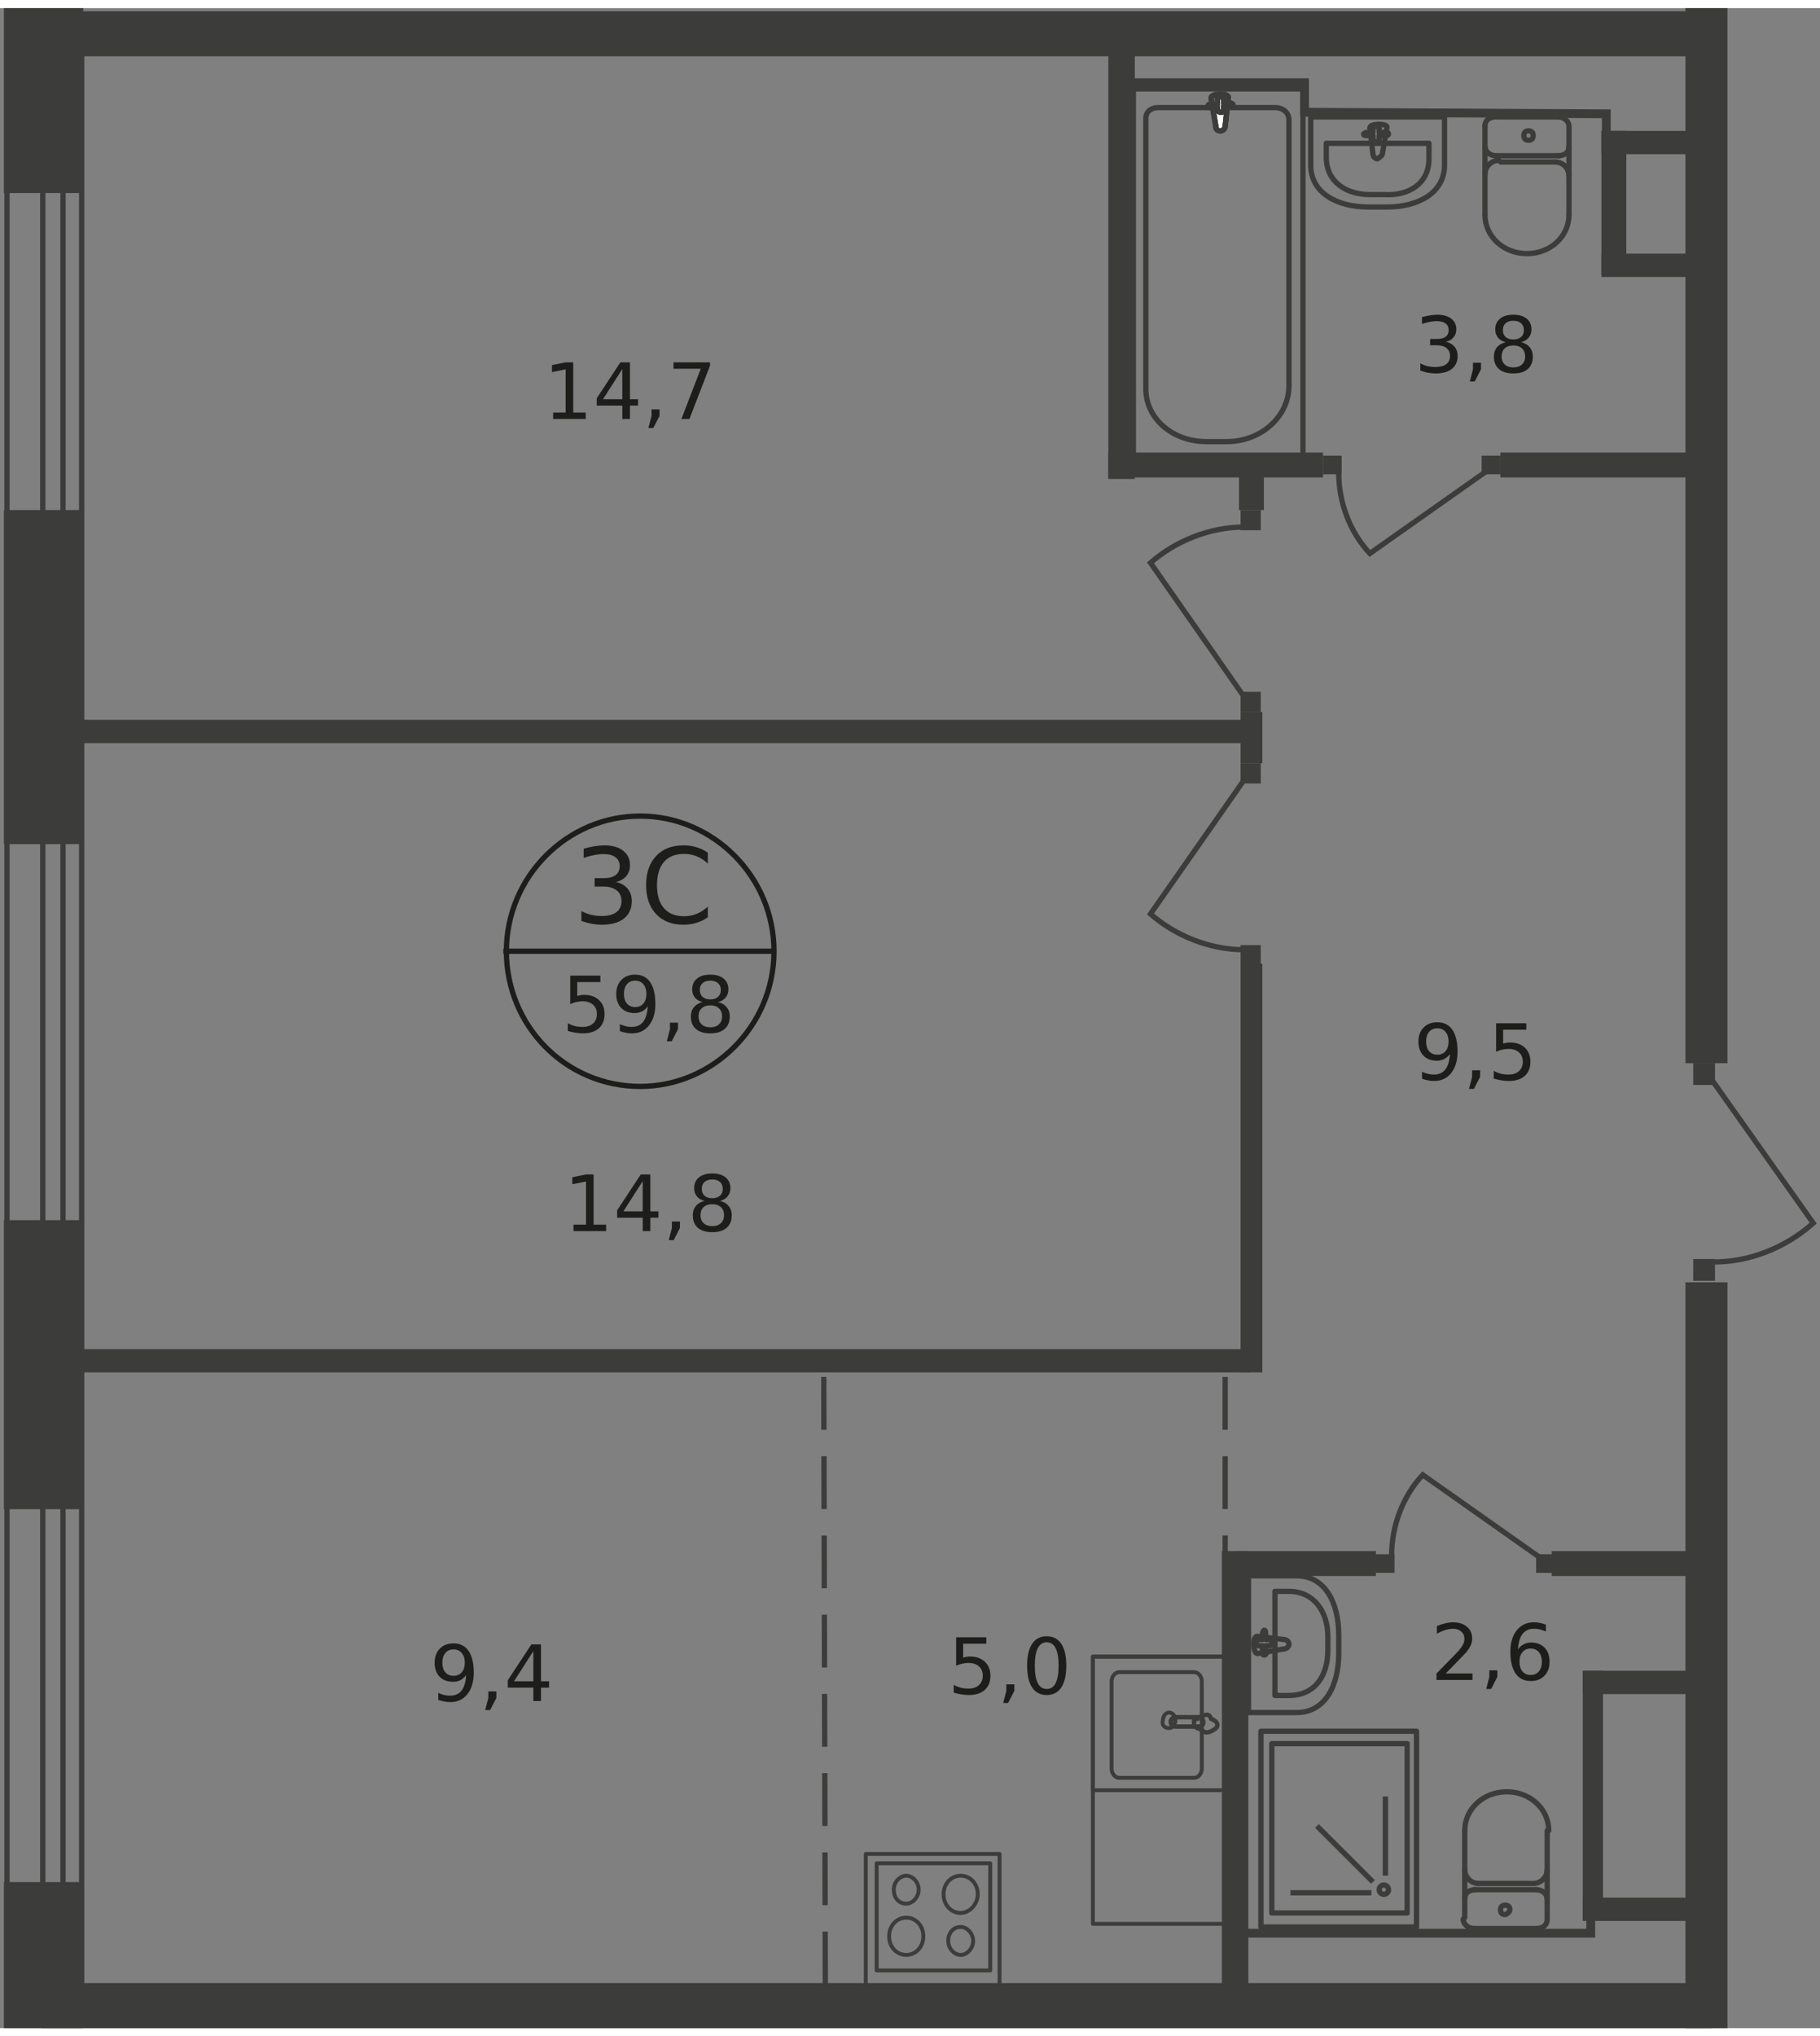 <?xml version="1.0" encoding="UTF-8"?>
<svg xmlns="http://www.w3.org/2000/svg" xmlns:xlink="http://www.w3.org/1999/xlink" width="447px" height="500px" viewBox="0 0 447 496" version="1.1">
<rect x="0" y="0" width="447" height="496" fill="#808080" stroke="none"/>
<defs>
<g>
<symbol overflow="visible" id="glyph0-0">
<path style="stroke:none;" d="M 1.281 4.547 L 1.281 -18.172 L 14.188 -18.172 L 14.188 4.547 Z M 2.734 3.125 L 12.75 3.125 L 12.75 -16.719 L 2.734 -16.719 Z M 2.734 3.125 "/>
</symbol>
<symbol overflow="visible" id="glyph0-1">
<path style="stroke:none;" d="M 10.469 -10.125 C 11.688 -9.863 12.633 -9.32 13.312 -8.5 C 14 -7.676 14.344 -6.66 14.344 -5.453 C 14.344 -3.609 13.703 -2.176 12.422 -1.156 C 11.148 -0.145 9.336 0.359 6.984 0.359 C 6.203 0.359 5.391 0.281 4.547 0.125 C 3.711 -0.02 2.852 -0.25 1.969 -0.562 L 1.969 -3.016 C 2.664 -2.609 3.438 -2.301 4.281 -2.094 C 5.125 -1.883 6.004 -1.781 6.922 -1.781 C 8.516 -1.781 9.727 -2.094 10.562 -2.719 C 11.395 -3.344 11.812 -4.254 11.812 -5.453 C 11.812 -6.566 11.422 -7.438 10.641 -8.062 C 9.867 -8.688 8.789 -9 7.406 -9 L 5.219 -9 L 5.219 -11.078 L 7.5 -11.078 C 8.758 -11.078 9.719 -11.328 10.375 -11.828 C 11.039 -12.328 11.375 -13.047 11.375 -13.984 C 11.375 -14.953 11.031 -15.691 10.344 -16.203 C 9.664 -16.723 8.688 -16.984 7.406 -16.984 C 6.707 -16.984 5.957 -16.906 5.156 -16.75 C 4.363 -16.602 3.488 -16.367 2.531 -16.047 L 2.531 -18.312 C 3.5 -18.582 4.406 -18.785 5.25 -18.922 C 6.094 -19.055 6.891 -19.125 7.641 -19.125 C 9.566 -19.125 11.094 -18.688 12.219 -17.812 C 13.344 -16.938 13.906 -15.75 13.906 -14.25 C 13.906 -13.207 13.609 -12.328 13.016 -11.609 C 12.422 -10.898 11.57 -10.406 10.469 -10.125 Z M 10.469 -10.125 "/>
</symbol>
<symbol overflow="visible" id="glyph0-2">
<path style="stroke:none;" d="M 16.609 -17.344 L 16.609 -14.656 C 15.754 -15.457 14.844 -16.051 13.875 -16.438 C 12.906 -16.832 11.875 -17.031 10.781 -17.031 C 8.633 -17.031 6.988 -16.375 5.844 -15.062 C 4.695 -13.75 4.125 -11.852 4.125 -9.375 C 4.125 -6.895 4.695 -5 5.844 -3.688 C 6.988 -2.375 8.633 -1.719 10.781 -1.719 C 11.875 -1.719 12.906 -1.914 13.875 -2.312 C 14.844 -2.707 15.754 -3.301 16.609 -4.094 L 16.609 -1.453 C 15.723 -0.848 14.781 -0.395 13.781 -0.094 C 12.789 0.207 11.738 0.359 10.625 0.359 C 7.781 0.359 5.539 -0.508 3.906 -2.25 C 2.27 -3.988 1.453 -6.363 1.453 -9.375 C 1.453 -12.395 2.27 -14.773 3.906 -16.516 C 5.539 -18.254 7.781 -19.125 10.625 -19.125 C 11.75 -19.125 12.805 -18.973 13.797 -18.672 C 14.797 -18.379 15.734 -17.938 16.609 -17.344 Z M 16.609 -17.344 "/>
</symbol>
<symbol overflow="visible" id="glyph1-0">
<path style="stroke:none;" d="M 0.953 3.375 L 0.953 -13.453 L 10.5 -13.453 L 10.5 3.375 Z M 2.031 2.312 L 9.438 2.312 L 9.438 -12.375 L 2.031 -12.375 Z M 2.031 2.312 "/>
</symbol>
<symbol overflow="visible" id="glyph1-1">
<path style="stroke:none;" d="M 2.062 -13.906 L 9.469 -13.906 L 9.469 -12.328 L 3.781 -12.328 L 3.781 -8.922 C 4.062 -9.004 4.336 -9.066 4.609 -9.109 C 4.879 -9.16 5.156 -9.188 5.438 -9.188 C 6.988 -9.188 8.219 -8.758 9.125 -7.906 C 10.031 -7.062 10.484 -5.914 10.484 -4.469 C 10.484 -2.969 10.016 -1.801 9.078 -0.969 C 8.148 -0.145 6.836 0.266 5.141 0.266 C 4.555 0.266 3.957 0.211 3.344 0.109 C 2.738 0.016 2.113 -0.129 1.469 -0.328 L 1.469 -2.219 C 2.031 -1.914 2.609 -1.688 3.203 -1.531 C 3.805 -1.383 4.441 -1.312 5.109 -1.312 C 6.18 -1.312 7.031 -1.594 7.656 -2.156 C 8.289 -2.727 8.609 -3.5 8.609 -4.469 C 8.609 -5.438 8.289 -6.203 7.656 -6.766 C 7.031 -7.328 6.18 -7.609 5.109 -7.609 C 4.598 -7.609 4.094 -7.551 3.594 -7.438 C 3.094 -7.332 2.582 -7.16 2.062 -6.922 Z M 2.062 -13.906 "/>
</symbol>
<symbol overflow="visible" id="glyph1-2">
<path style="stroke:none;" d="M 2.094 -0.281 L 2.094 -2 C 2.57 -1.781 3.051 -1.609 3.531 -1.484 C 4.02 -1.367 4.5 -1.312 4.969 -1.312 C 6.207 -1.312 7.156 -1.727 7.812 -2.562 C 8.469 -3.395 8.844 -4.664 8.938 -6.375 C 8.57 -5.844 8.113 -5.43 7.562 -5.141 C 7.008 -4.859 6.398 -4.719 5.734 -4.719 C 4.336 -4.719 3.234 -5.133 2.422 -5.969 C 1.609 -6.812 1.203 -7.961 1.203 -9.422 C 1.203 -10.848 1.625 -11.992 2.469 -12.859 C 3.312 -13.723 4.438 -14.156 5.844 -14.156 C 7.457 -14.156 8.688 -13.539 9.531 -12.312 C 10.383 -11.082 10.812 -9.289 10.812 -6.938 C 10.812 -4.75 10.289 -3 9.25 -1.688 C 8.207 -0.383 6.805 0.266 5.047 0.266 C 4.578 0.266 4.098 0.219 3.609 0.125 C 3.129 0.031 2.625 -0.102 2.094 -0.281 Z M 5.844 -6.188 C 6.695 -6.188 7.367 -6.473 7.859 -7.047 C 8.359 -7.629 8.609 -8.422 8.609 -9.422 C 8.609 -10.422 8.359 -11.211 7.859 -11.797 C 7.367 -12.379 6.695 -12.672 5.844 -12.672 C 5 -12.672 4.328 -12.379 3.828 -11.797 C 3.336 -11.211 3.094 -10.422 3.094 -9.422 C 3.094 -8.422 3.336 -7.629 3.828 -7.047 C 4.328 -6.473 5 -6.188 5.844 -6.188 Z M 5.844 -6.188 "/>
</symbol>
<symbol overflow="visible" id="glyph1-3">
<path style="stroke:none;" d="M 2.234 -2.359 L 4.203 -2.359 L 4.203 -0.766 L 2.672 2.219 L 1.469 2.219 L 2.234 -0.766 Z M 2.234 -2.359 "/>
</symbol>
<symbol overflow="visible" id="glyph1-4">
<path style="stroke:none;" d="M 6.078 -6.609 C 5.18 -6.609 4.473 -6.367 3.953 -5.891 C 3.441 -5.41 3.188 -4.75 3.188 -3.906 C 3.188 -3.07 3.441 -2.414 3.953 -1.938 C 4.473 -1.457 5.18 -1.219 6.078 -1.219 C 6.973 -1.219 7.676 -1.457 8.188 -1.938 C 8.707 -2.426 8.969 -3.082 8.969 -3.906 C 8.969 -4.75 8.707 -5.41 8.188 -5.891 C 7.676 -6.367 6.973 -6.609 6.078 -6.609 Z M 4.188 -7.406 C 3.375 -7.602 2.742 -7.977 2.297 -8.531 C 1.848 -9.082 1.625 -9.754 1.625 -10.547 C 1.625 -11.66 2.02 -12.539 2.812 -13.188 C 3.602 -13.832 4.691 -14.156 6.078 -14.156 C 7.461 -14.156 8.551 -13.832 9.344 -13.188 C 10.133 -12.539 10.531 -11.66 10.531 -10.547 C 10.531 -9.754 10.301 -9.082 9.844 -8.531 C 9.395 -7.977 8.77 -7.602 7.969 -7.406 C 8.875 -7.195 9.582 -6.785 10.094 -6.172 C 10.602 -5.555 10.859 -4.801 10.859 -3.906 C 10.859 -2.562 10.441 -1.531 9.609 -0.812 C 8.785 -0.094 7.609 0.266 6.078 0.266 C 4.535 0.266 3.352 -0.094 2.531 -0.812 C 1.707 -1.531 1.297 -2.562 1.297 -3.906 C 1.297 -4.801 1.551 -5.555 2.062 -6.172 C 2.57 -6.785 3.281 -7.195 4.188 -7.406 Z M 3.5 -10.375 C 3.5 -9.656 3.723 -9.094 4.172 -8.688 C 4.629 -8.281 5.266 -8.078 6.078 -8.078 C 6.879 -8.078 7.508 -8.281 7.969 -8.688 C 8.426 -9.094 8.656 -9.656 8.656 -10.375 C 8.656 -11.094 8.426 -11.656 7.969 -12.062 C 7.508 -12.469 6.879 -12.672 6.078 -12.672 C 5.266 -12.672 4.629 -12.469 4.172 -12.062 C 3.723 -11.656 3.5 -11.094 3.5 -10.375 Z M 3.5 -10.375 "/>
</symbol>
<symbol overflow="visible" id="glyph1-5">
<path style="stroke:none;" d="M 3.672 -1.578 L 10.25 -1.578 L 10.25 0 L 1.406 0 L 1.406 -1.578 C 2.113 -2.316 3.082 -3.305 4.312 -4.547 C 5.551 -5.797 6.332 -6.602 6.656 -6.969 C 7.258 -7.645 7.68 -8.219 7.922 -8.688 C 8.16 -9.156 8.281 -9.613 8.281 -10.062 C 8.281 -10.801 8.02 -11.406 7.5 -11.875 C 6.977 -12.344 6.301 -12.578 5.469 -12.578 C 4.875 -12.578 4.25 -12.473 3.594 -12.266 C 2.938 -12.066 2.238 -11.758 1.5 -11.344 L 1.5 -13.234 C 2.25 -13.535 2.953 -13.766 3.609 -13.922 C 4.273 -14.078 4.883 -14.156 5.438 -14.156 C 6.875 -14.156 8.02 -13.797 8.875 -13.078 C 9.738 -12.359 10.172 -11.395 10.172 -10.188 C 10.172 -9.613 10.062 -9.07 9.844 -8.562 C 9.633 -8.051 9.242 -7.445 8.672 -6.75 C 8.516 -6.57 8.02 -6.051 7.188 -5.188 C 6.352 -4.332 5.18 -3.129 3.672 -1.578 Z M 3.672 -1.578 "/>
</symbol>
<symbol overflow="visible" id="glyph1-6">
<path style="stroke:none;" d="M 6.312 -7.703 C 5.457 -7.703 4.785 -7.41 4.297 -6.828 C 3.805 -6.254 3.562 -5.469 3.562 -4.469 C 3.562 -3.469 3.805 -2.676 4.297 -2.094 C 4.785 -1.508 5.457 -1.219 6.312 -1.219 C 7.156 -1.219 7.82 -1.508 8.312 -2.094 C 8.812 -2.676 9.062 -3.469 9.062 -4.469 C 9.062 -5.469 8.812 -6.254 8.312 -6.828 C 7.82 -7.41 7.156 -7.703 6.312 -7.703 Z M 10.047 -13.594 L 10.047 -11.891 C 9.578 -12.109 9.098 -12.273 8.609 -12.391 C 8.129 -12.516 7.656 -12.578 7.188 -12.578 C 5.938 -12.578 4.984 -12.156 4.328 -11.312 C 3.672 -10.477 3.297 -9.211 3.203 -7.516 C 3.578 -8.055 4.039 -8.469 4.594 -8.75 C 5.145 -9.039 5.754 -9.188 6.422 -9.188 C 7.816 -9.188 8.922 -8.766 9.734 -7.922 C 10.547 -7.078 10.953 -5.926 10.953 -4.469 C 10.953 -3.031 10.531 -1.879 9.688 -1.016 C 8.844 -0.16 7.719 0.266 6.312 0.266 C 4.695 0.266 3.461 -0.348 2.609 -1.578 C 1.754 -2.805 1.328 -4.594 1.328 -6.938 C 1.328 -9.133 1.848 -10.883 2.891 -12.188 C 3.941 -13.5 5.348 -14.156 7.109 -14.156 C 7.578 -14.156 8.051 -14.109 8.531 -14.016 C 9.02 -13.922 9.523 -13.781 10.047 -13.594 Z M 10.047 -13.594 "/>
</symbol>
<symbol overflow="visible" id="glyph1-7">
<path style="stroke:none;" d="M 6.078 -12.672 C 5.109 -12.672 4.379 -12.191 3.891 -11.234 C 3.398 -10.285 3.156 -8.852 3.156 -6.938 C 3.156 -5.031 3.398 -3.598 3.891 -2.641 C 4.379 -1.691 5.109 -1.219 6.078 -1.219 C 7.055 -1.219 7.785 -1.691 8.266 -2.641 C 8.754 -3.598 9 -5.031 9 -6.938 C 9 -8.852 8.754 -10.285 8.266 -11.234 C 7.785 -12.191 7.055 -12.672 6.078 -12.672 Z M 6.078 -14.156 C 7.641 -14.156 8.832 -13.539 9.656 -12.312 C 10.477 -11.082 10.891 -9.289 10.891 -6.938 C 10.891 -4.594 10.477 -2.805 9.656 -1.578 C 8.832 -0.348 7.641 0.266 6.078 0.266 C 4.516 0.266 3.32 -0.348 2.5 -1.578 C 1.676 -2.805 1.266 -4.594 1.266 -6.938 C 1.266 -9.289 1.676 -11.082 2.5 -12.312 C 3.32 -13.539 4.516 -14.156 6.078 -14.156 Z M 6.078 -14.156 "/>
</symbol>
<symbol overflow="visible" id="glyph1-8">
<path style="stroke:none;" d="M 7.219 -12.266 L 2.469 -4.844 L 7.219 -4.844 Z M 6.734 -13.906 L 9.094 -13.906 L 9.094 -4.844 L 11.078 -4.844 L 11.078 -3.281 L 9.094 -3.281 L 9.094 0 L 7.219 0 L 7.219 -3.281 L 0.938 -3.281 L 0.938 -5.094 Z M 6.734 -13.906 "/>
</symbol>
<symbol overflow="visible" id="glyph1-9">
<path style="stroke:none;" d="M 2.375 -1.578 L 5.453 -1.578 L 5.453 -12.188 L 2.094 -11.516 L 2.094 -13.234 L 5.438 -13.906 L 7.312 -13.906 L 7.312 -1.578 L 10.391 -1.578 L 10.391 0 L 2.375 0 Z M 2.375 -1.578 "/>
</symbol>
<symbol overflow="visible" id="glyph1-10">
<path style="stroke:none;" d="M 1.562 -13.906 L 10.531 -13.906 L 10.531 -13.109 L 5.469 0 L 3.5 0 L 8.25 -12.328 L 1.562 -12.328 Z M 1.562 -13.906 "/>
</symbol>
<symbol overflow="visible" id="glyph1-11">
<path style="stroke:none;" d="M 7.75 -7.5 C 8.656 -7.301 9.359 -6.898 9.859 -6.297 C 10.367 -5.691 10.625 -4.941 10.625 -4.047 C 10.625 -2.672 10.148 -1.609 9.203 -0.859 C 8.266 -0.109 6.922 0.266 5.172 0.266 C 4.586 0.266 3.984 0.207 3.359 0.094 C 2.742 -0.02 2.109 -0.191 1.453 -0.422 L 1.453 -2.234 C 1.973 -1.93 2.547 -1.703 3.172 -1.547 C 3.797 -1.391 4.445 -1.312 5.125 -1.312 C 6.301 -1.312 7.195 -1.539 7.812 -2 C 8.438 -2.469 8.75 -3.148 8.75 -4.047 C 8.75 -4.859 8.461 -5.492 7.891 -5.953 C 7.316 -6.422 6.516 -6.656 5.484 -6.656 L 3.859 -6.656 L 3.859 -8.203 L 5.562 -8.203 C 6.488 -8.203 7.195 -8.383 7.688 -8.75 C 8.176 -9.125 8.422 -9.66 8.422 -10.359 C 8.422 -11.078 8.164 -11.625 7.656 -12 C 7.156 -12.383 6.43 -12.578 5.484 -12.578 C 4.973 -12.578 4.422 -12.52 3.828 -12.406 C 3.234 -12.289 2.582 -12.117 1.875 -11.891 L 1.875 -13.562 C 2.594 -13.758 3.266 -13.906 3.891 -14 C 4.516 -14.102 5.102 -14.156 5.656 -14.156 C 7.082 -14.156 8.211 -13.832 9.047 -13.188 C 9.879 -12.539 10.297 -11.66 10.297 -10.547 C 10.297 -9.785 10.07 -9.141 9.625 -8.609 C 9.188 -8.078 8.562 -7.707 7.75 -7.5 Z M 7.75 -7.5 "/>
</symbol>
</g>
</defs>
<g id="surface1">
<path style=" stroke:none;fill-rule:evenodd;fill:rgb(23.529%,23.529%,23.137%);fill-opacity:1;" d="M 20.441 496 L 20.441 460.137 L 0.957 460.137 L 0.957 496 "/>
<path style=" stroke:none;fill-rule:evenodd;fill:rgb(23.529%,23.529%,23.137%);fill-opacity:1;" d="M 0.957 297.602 L 20.441 297.602 L 20.441 368.566 L 0.957 368.566 Z M 0.957 297.602 "/>
<path style=" stroke:none;fill-rule:evenodd;fill:rgb(23.529%,23.529%,23.137%);fill-opacity:1;" d="M 0.957 123.238 L 20.441 123.238 L 20.441 205.27 L 0.957 205.27 Z M 0.957 123.238 "/>
<path style=" stroke:none;fill-rule:evenodd;fill:rgb(23.529%,23.529%,23.137%);fill-opacity:1;" d="M 0.957 0 L 0.957 45.402 L 20.441 45.402 L 20.441 0 "/>
<path style=" stroke:none;fill-rule:evenodd;fill:rgb(23.529%,23.529%,23.137%);fill-opacity:1;" d="M 10.125 0.762 L 420.449 0.762 L 420.449 11.828 L 10.125 11.828 Z M 10.125 0.762 "/>
<path style=" stroke:none;fill-rule:evenodd;fill:rgb(23.529%,23.529%,23.137%);fill-opacity:1;" d="M 10.125 484.934 L 420.449 484.934 L 420.449 496 L 10.125 496 Z M 10.125 484.934 "/>
<path style=" stroke:none;fill-rule:evenodd;fill:rgb(23.529%,23.529%,23.137%);fill-opacity:1;" d="M 413.953 496 L 413.953 312.863 L 424.27 312.863 L 424.27 496 "/>
<path style=" stroke:none;fill-rule:evenodd;fill:rgb(23.529%,23.529%,23.137%);fill-opacity:1;" d="M 424.27 0 L 424.27 259.066 L 413.953 259.066 L 413.953 0 "/>
<path style=" stroke:none;fill-rule:evenodd;fill:rgb(23.529%,23.529%,23.137%);fill-opacity:1;" d="M 12.797 174.746 L 306.977 174.746 L 306.977 180.469 L 12.797 180.469 Z M 12.797 174.746 "/>
<path style=" stroke:none;fill-rule:evenodd;fill:rgb(23.529%,23.529%,23.137%);fill-opacity:1;" d="M 393.32 30.141 L 399.434 30.141 L 399.434 65.625 L 393.32 65.625 Z M 393.32 30.141 "/>
<path style=" stroke:none;fill-rule:evenodd;fill:rgb(23.529%,23.529%,23.137%);fill-opacity:1;" d="M 393.32 30.141 L 417.008 30.141 L 417.008 35.863 L 393.32 35.863 Z M 393.32 30.141 "/>
<path style=" stroke:none;fill-rule:evenodd;fill:rgb(23.529%,23.529%,23.137%);fill-opacity:1;" d="M 393.32 60.281 L 417.008 60.281 L 417.008 66.008 L 393.32 66.008 Z M 393.32 60.281 "/>
<path style=" stroke:none;fill-rule:evenodd;fill:rgb(23.529%,23.529%,23.137%);fill-opacity:1;" d="M 368.488 109.121 L 417.773 109.121 L 417.773 115.227 L 368.488 115.227 Z M 368.488 109.121 "/>
<path style=" stroke:none;fill-rule:evenodd;fill:rgb(23.529%,23.529%,23.137%);fill-opacity:1;" d="M 272.211 109.121 L 324.934 109.121 L 324.934 115.227 L 272.211 115.227 Z M 272.211 109.121 "/>
<path style=" stroke:none;fill-rule:evenodd;fill:rgb(23.529%,23.529%,23.137%);fill-opacity:1;" d="M 272.211 6.867 L 278.707 6.867 L 278.707 115.605 L 272.211 115.605 Z M 272.211 6.867 "/>
<path style="fill:none;stroke-width:0.567;stroke-linecap:butt;stroke-linejoin:miter;stroke:rgb(23.529%,23.529%,23.137%);stroke-opacity:1;stroke-miterlimit:22.926;" d="M 71.9 4.8 L 83.6 4.8 L 83.6 6.7 L 103 6.8 L 103 8.7 " transform="matrix(3.821,0,0,3.815,0.955,0)"/>
<path style=" stroke:none;fill-rule:nonzero;fill:rgb(23.529%,23.529%,23.137%);fill-opacity:1;" d="M 363.902 109.883 L 368.488 109.883 L 368.488 114.461 L 363.902 114.461 Z M 363.902 109.883 "/>
<path style=" stroke:none;fill-rule:nonzero;fill:rgb(23.529%,23.529%,23.137%);fill-opacity:1;" d="M 324.934 109.883 L 329.52 109.883 L 329.52 114.461 L 324.934 114.461 Z M 324.934 109.883 "/>
<path style="fill:none;stroke-width:0.34;stroke-linecap:butt;stroke-linejoin:miter;stroke:rgb(23.529%,23.529%,23.137%);stroke-opacity:1;stroke-miterlimit:22.926;" d="M 95.3 29.8 L 87.8 35.1 C 86.5 33.7 85.8 31.8 85.8 29.9 " transform="matrix(3.821,0,0,3.815,0.955,0)"/>
<path style=" stroke:none;fill-rule:evenodd;fill:rgb(23.529%,23.529%,23.137%);fill-opacity:1;" d="M 304.305 111.027 L 310.418 111.027 L 310.418 123.238 L 304.305 123.238 Z M 304.305 111.027 "/>
<path style=" stroke:none;fill-rule:evenodd;fill:rgb(23.529%,23.529%,23.137%);fill-opacity:1;" d="M 304.688 172.836 L 310.035 172.836 L 310.035 185.426 L 304.688 185.426 Z M 304.688 172.836 "/>
<path style="fill:none;stroke-width:0.34;stroke-linecap:butt;stroke-linejoin:miter;stroke:rgb(23.529%,23.529%,23.137%);stroke-opacity:1;stroke-miterlimit:22.926;" d="M 72.6 5.2 L 83.5 5.2 L 83.5 29 L 72.6 29 Z M 72.6 5.2 " transform="matrix(3.821,0,0,3.815,0.955,0)"/>
<path style="fill:none;stroke-width:0.34;stroke-linecap:butt;stroke-linejoin:miter;stroke:rgb(23.529%,23.529%,23.137%);stroke-opacity:1;stroke-miterlimit:22.926;" d="M 82.6 24.3 L 82.6 7.2 C 82.6 6.7 82.2 6.4 81.7 6.4 L 74.2 6.4 C 73.7 6.4 73.4 6.7 73.4 7.1 L 73.4 24.5 C 73.4 26.4 75.1 27.9 77.3 27.9 L 78.6 27.9 C 80.8 27.9 82.6 26.3 82.6 24.3 Z M 82.6 24.3 " transform="matrix(3.821,0,0,3.815,0.955,0)"/>
<path style="fill-rule:nonzero;fill:rgb(100%,100%,100%);fill-opacity:1;stroke-width:0.34;stroke-linecap:butt;stroke-linejoin:miter;stroke:rgb(23.529%,23.529%,23.137%);stroke-opacity:1;stroke-miterlimit:22.926;" d="M 77.9 7.6 L 77.6 5.8 C 77.5 5.5 78.8 5.4 78.7 5.8 L 78.5 7.6 C 78.5 7.7 78.4 7.9 78.2 7.9 C 78 7.9 77.9 7.8 77.9 7.6 Z M 77.9 7.6 " transform="matrix(3.821,0,0,3.815,0.955,0)"/>
<path style="fill:none;stroke-width:0.34;stroke-linecap:butt;stroke-linejoin:miter;stroke:rgb(23.529%,23.529%,23.137%);stroke-opacity:1;stroke-miterlimit:22.926;" d="M 77.9 7.6 L 77.6 5.8 C 77.5 5.5 78.8 5.4 78.7 5.8 L 78.5 7.6 C 78.5 7.7 78.4 7.9 78.2 7.9 C 78 7.9 77.9 7.8 77.9 7.6 Z M 77.9 7.6 " transform="matrix(3.821,0,0,3.815,0.955,0)"/>
<path style="fill:none;stroke-width:0.34;stroke-linecap:round;stroke-linejoin:round;stroke:rgb(23.529%,23.529%,23.137%);stroke-opacity:1;stroke-miterlimit:10;" d="M 77.9 7.6 L 77.6 5.8 C 77.5 5.5 78.8 5.4 78.7 5.8 L 78.5 7.6 C 78.5 7.7 78.4 7.9 78.2 7.9 C 78 7.9 77.9 7.8 77.9 7.6 Z M 77.9 7.6 " transform="matrix(3.821,0,0,3.815,0.955,0)"/>
<path style="fill-rule:nonzero;fill:rgb(100%,100%,100%);fill-opacity:1;stroke-width:0.34;stroke-linecap:round;stroke-linejoin:round;stroke:rgb(23.529%,23.529%,23.137%);stroke-opacity:1;stroke-miterlimit:10;" d="M 77.4 6.3 C 77.4 6.2 77.5 6.2 77.6 6.2 L 78 6.2 L 78 5.8 C 78 5.7 78.1 5.7 78.2 5.7 C 78.3 5.7 78.4 5.8 78.4 5.8 L 78.4 6.1 L 78.8 6.1 C 78.9 6.1 79 6.2 79 6.2 C 79 6.3 78.9 6.3 78.8 6.3 L 78.4 6.3 L 78.4 6.6 C 78.4 6.7 78.3 6.7 78.2 6.7 C 78.1 6.7 78 6.6 78 6.6 L 78 6.4 L 77.6 6.4 C 77.5 6.4 77.4 6.4 77.4 6.3 Z M 77.4 6.3 " transform="matrix(3.821,0,0,3.815,0.955,0)"/>
<path style="fill:none;stroke-width:0.34;stroke-linecap:round;stroke-linejoin:round;stroke:rgb(23.529%,23.529%,23.137%);stroke-opacity:1;stroke-miterlimit:10;" d="M 77.4 6.3 C 77.4 6.2 77.5 6.2 77.6 6.2 L 78 6.2 L 78 5.8 C 78 5.7 78.1 5.7 78.2 5.7 C 78.3 5.7 78.4 5.8 78.4 5.8 L 78.4 6.1 L 78.8 6.1 C 78.9 6.1 79 6.2 79 6.2 C 79 6.3 78.9 6.3 78.8 6.3 L 78.4 6.3 L 78.4 6.6 C 78.4 6.7 78.3 6.7 78.2 6.7 C 78.1 6.7 78 6.6 78 6.6 L 78 6.4 L 77.6 6.4 C 77.5 6.4 77.4 6.4 77.4 6.3 Z M 77.4 6.3 " transform="matrix(3.821,0,0,3.815,0.955,0)"/>
<path style="fill:none;stroke-width:0.34;stroke-linecap:round;stroke-linejoin:round;stroke:rgb(23.529%,23.529%,23.137%);stroke-opacity:1;stroke-miterlimit:10;" d="M 77.4 6.3 C 77.4 6.2 77.5 6.2 77.6 6.2 L 78 6.2 L 78 5.8 C 78 5.7 78.1 5.7 78.2 5.7 C 78.3 5.7 78.4 5.8 78.4 5.8 L 78.4 6.1 L 78.8 6.1 C 78.9 6.1 79 6.2 79 6.2 C 79 6.3 78.9 6.3 78.8 6.3 L 78.4 6.3 L 78.4 6.6 C 78.4 6.7 78.3 6.7 78.2 6.7 C 78.1 6.7 78 6.6 78 6.6 L 78 6.4 L 77.6 6.4 C 77.5 6.4 77.4 6.4 77.4 6.3 Z M 77.4 6.3 " transform="matrix(3.821,0,0,3.815,0.955,0)"/>
<path style="fill:none;stroke-width:0.34;stroke-linecap:round;stroke-linejoin:round;stroke:rgb(23.529%,23.529%,23.137%);stroke-opacity:1;stroke-miterlimit:10;" d="M 95.2 7.6 C 95.2 7.2 95.5 7 95.9 7 " transform="matrix(3.821,0,0,3.815,0.955,0)"/>
<path style="fill:none;stroke-width:0.34;stroke-linecap:round;stroke-linejoin:round;stroke:rgb(23.529%,23.529%,23.137%);stroke-opacity:1;stroke-miterlimit:10;" d="M 95.2 7.6 L 95.2 13.3 " transform="matrix(3.821,0,0,3.815,0.955,0)"/>
<path style="fill:none;stroke-width:0.34;stroke-linecap:round;stroke-linejoin:round;stroke:rgb(23.529%,23.529%,23.137%);stroke-opacity:1;stroke-miterlimit:10;" d="M 100.6 13.3 C 100.6 14.7 99.4 15.8 97.9 15.8 C 96.4 15.8 95.2 14.7 95.2 13.3 " transform="matrix(3.821,0,0,3.815,0.955,0)"/>
<path style="fill:none;stroke-width:0.34;stroke-linecap:round;stroke-linejoin:round;stroke:rgb(23.529%,23.529%,23.137%);stroke-opacity:1;stroke-miterlimit:10;" d="M 100.6 13.3 L 100.6 7.7 " transform="matrix(3.821,0,0,3.815,0.955,0)"/>
<path style="fill:none;stroke-width:0.34;stroke-linecap:round;stroke-linejoin:round;stroke:rgb(23.529%,23.529%,23.137%);stroke-opacity:1;stroke-miterlimit:10;" d="M 99.9 7 C 100.3 7 100.6 7.3 100.6 7.6 " transform="matrix(3.821,0,0,3.815,0.955,0)"/>
<path style="fill:none;stroke-width:0.34;stroke-linecap:round;stroke-linejoin:round;stroke:rgb(23.529%,23.529%,23.137%);stroke-opacity:1;stroke-miterlimit:10;" d="M 100 7 L 96 7 " transform="matrix(3.821,0,0,3.815,0.955,0)"/>
<path style="fill:none;stroke-width:0.34;stroke-linecap:round;stroke-linejoin:round;stroke:rgb(23.529%,23.529%,23.137%);stroke-opacity:1;stroke-miterlimit:10;" d="M 98 7.9 C 98.2 7.9 98.3 8 98.3 8.2 C 98.3 8.4 98.2 8.5 98 8.5 C 97.8 8.5 97.7 8.4 97.7 8.2 C 97.7 8 97.8 7.9 98 7.9 Z M 98 7.9 " transform="matrix(3.821,0,0,3.815,0.955,0)"/>
<path style="fill:none;stroke-width:0.34;stroke-linecap:round;stroke-linejoin:round;stroke:rgb(23.529%,23.529%,23.137%);stroke-opacity:1;stroke-miterlimit:10;" d="M 100.6 8.9 C 100.6 9.3 100.3 9.5 99.9 9.5 " transform="matrix(3.821,0,0,3.815,0.955,0)"/>
<path style="fill:none;stroke-width:0.34;stroke-linecap:round;stroke-linejoin:round;stroke:rgb(23.529%,23.529%,23.137%);stroke-opacity:1;stroke-miterlimit:10;" d="M 100 9.5 L 96 9.5 " transform="matrix(3.821,0,0,3.815,0.955,0)"/>
<path style="fill:none;stroke-width:0.34;stroke-linecap:round;stroke-linejoin:round;stroke:rgb(23.529%,23.529%,23.137%);stroke-opacity:1;stroke-miterlimit:10;" d="M 95.9 9.5 C 95.5 9.5 95.2 9.2 95.2 8.9 " transform="matrix(3.821,0,0,3.815,0.955,0)"/>
<path style="fill:none;stroke-width:0.34;stroke-linecap:round;stroke-linejoin:round;stroke:rgb(23.529%,23.529%,23.137%);stroke-opacity:1;stroke-miterlimit:10;" d="M 95.2 10.7 C 95.2 10.2 95.6 9.8 96.1 9.8 " transform="matrix(3.821,0,0,3.815,0.955,0)"/>
<path style="fill:none;stroke-width:0.34;stroke-linecap:round;stroke-linejoin:round;stroke:rgb(23.529%,23.529%,23.137%);stroke-opacity:1;stroke-miterlimit:10;" d="M 96.2 9.9 L 99.7 9.9 " transform="matrix(3.821,0,0,3.815,0.955,0)"/>
<path style="fill:none;stroke-width:0.34;stroke-linecap:round;stroke-linejoin:round;stroke:rgb(23.529%,23.529%,23.137%);stroke-opacity:1;stroke-miterlimit:10;" d="M 99.7 9.9 C 100.2 9.9 100.6 10.3 100.6 10.8 " transform="matrix(3.821,0,0,3.815,0.955,0)"/>
<path style="fill:none;stroke-width:0.34;stroke-linecap:round;stroke-linejoin:round;stroke:rgb(23.529%,23.529%,23.137%);stroke-opacity:1;stroke-miterlimit:10;" d="M 92.6 10.1 L 92.6 7 L 84 7 L 84 10.1 C 84 11.9 85.701 12.8 87.7 12.8 L 88.9 12.8 C 90.9 12.8 92.6 11.9 92.6 10.1 Z M 92.6 10.1 " transform="matrix(3.821,0,0,3.815,0.955,0)"/>
<path style="fill:none;stroke-width:0.34;stroke-linecap:round;stroke-linejoin:round;stroke:rgb(23.529%,23.529%,23.137%);stroke-opacity:1;stroke-miterlimit:10;" d="M 91.6 9.7 L 91.6 8.7 L 85 8.7 L 85 9.6 C 85 11.2 86.3 12 87.8 12 L 88.7 12 C 90.3 12.1 91.6 11.3 91.6 9.7 Z M 91.6 9.7 " transform="matrix(3.821,0,0,3.815,0.955,0)"/>
<path style="fill:none;stroke-width:0.34;stroke-linecap:round;stroke-linejoin:round;stroke:rgb(23.529%,23.529%,23.137%);stroke-opacity:1;stroke-miterlimit:10;" d="M 88.6 9.4 L 88.9 7.7 C 89 7.4 87.8 7.4 87.8 7.7 L 88 9.4 C 88 9.5 88.1 9.7 88.3 9.7 C 88.4 9.6 88.6 9.5 88.6 9.4 Z M 88.6 9.4 " transform="matrix(3.821,0,0,3.815,0.955,0)"/>
<path style="fill:none;stroke-width:0.34;stroke-linecap:round;stroke-linejoin:round;stroke:rgb(23.529%,23.529%,23.137%);stroke-opacity:1;stroke-miterlimit:10;" d="M 89 8.1 C 89 8 88.9 8 88.8 8 L 88.4 8 L 88.4 7.7 C 88.4 7.6 88.3 7.6 88.2 7.6 C 88.1 7.6 88 7.7 88 7.7 L 88 8 L 87.6 8 C 87.5 8 87.4 8.1 87.4 8.1 C 87.4 8.2 87.5 8.2 87.6 8.2 L 88 8.2 L 88 8.5 C 88 8.6 88.1 8.6 88.2 8.6 C 88.3 8.6 88.4 8.5 88.4 8.5 L 88.4 8.2 L 88.8 8.2 C 88.9 8.2 89 8.2 89 8.1 Z M 89 8.1 " transform="matrix(3.821,0,0,3.815,0.955,0)"/>
<path style=" stroke:none;fill-rule:nonzero;fill:rgb(23.529%,23.529%,23.137%);fill-opacity:1;" d="M 304.688 167.875 L 309.652 167.875 L 309.652 172.836 L 304.688 172.836 Z M 304.688 167.875 "/>
<path style=" stroke:none;fill-rule:nonzero;fill:rgb(23.529%,23.529%,23.137%);fill-opacity:1;" d="M 304.688 123.238 L 309.652 123.238 L 309.652 128.195 L 304.688 128.195 Z M 304.688 123.238 "/>
<path style="fill:none;stroke-width:0.34;stroke-linecap:butt;stroke-linejoin:miter;stroke:rgb(23.529%,23.529%,23.137%);stroke-opacity:1;stroke-miterlimit:22.926;" d="M 79.7 44.3 L 73.7 35.7 C 75.3 34.3 77.5 33.4 79.7 33.4 " transform="matrix(3.821,0,0,3.815,0.955,0)"/>
<path style=" stroke:none;fill-rule:evenodd;fill:rgb(23.529%,23.529%,23.137%);fill-opacity:1;" d="M 12.797 329.27 L 306.977 329.27 L 306.977 334.992 L 12.797 334.992 Z M 12.797 329.27 "/>
<path style=" stroke:none;fill-rule:evenodd;fill:rgb(23.529%,23.529%,23.137%);fill-opacity:1;" d="M 304.688 234.645 L 310.035 234.645 L 310.035 334.992 L 304.688 334.992 Z M 304.688 234.645 "/>
<path style=" stroke:none;fill-rule:nonzero;fill:rgb(23.529%,23.529%,23.137%);fill-opacity:1;" d="M 304.688 185.426 L 309.652 185.426 L 309.652 190.387 L 304.688 190.387 Z M 304.688 185.426 "/>
<path style=" stroke:none;fill-rule:nonzero;fill:rgb(23.529%,23.529%,23.137%);fill-opacity:1;" d="M 304.688 230.066 L 309.652 230.066 L 309.652 235.027 L 304.688 235.027 Z M 304.688 230.066 "/>
<path style="fill:none;stroke-width:0.34;stroke-linecap:butt;stroke-linejoin:miter;stroke:rgb(23.529%,23.529%,23.137%);stroke-opacity:1;stroke-miterlimit:22.926;" d="M 79.7 49.7 L 73.7 58.3 C 75.3 59.7 77.5 60.6 79.7 60.6 " transform="matrix(3.821,0,0,3.815,0.955,0)"/>
<path style=" stroke:none;fill-rule:nonzero;fill:rgb(23.529%,23.529%,23.137%);fill-opacity:1;" d="M 415.863 259.066 L 421.211 259.066 L 421.211 264.406 L 415.863 264.406 Z M 415.863 259.066 "/>
<path style=" stroke:none;fill-rule:nonzero;fill:rgb(23.529%,23.529%,23.137%);fill-opacity:1;" d="M 415.863 307.137 L 421.211 307.137 L 421.211 312.48 L 415.863 312.48 Z M 415.863 307.137 "/>
<path style="fill:none;stroke-width:0.34;stroke-linecap:butt;stroke-linejoin:miter;stroke:rgb(23.529%,23.529%,23.137%);stroke-opacity:1;stroke-miterlimit:22.926;" d="M 109.8 69 L 116.3 78.2 C 114.5 79.8 112.2 80.7 109.9 80.7 " transform="matrix(3.821,0,0,3.815,0.955,0)"/>
<path style=" stroke:none;fill-rule:evenodd;fill:rgb(23.529%,23.529%,23.137%);fill-opacity:1;" d="M 300.102 378.867 L 306.598 378.867 L 306.598 486.844 L 300.102 486.844 Z M 300.102 378.867 "/>
<path style=" stroke:none;fill-rule:evenodd;fill:rgb(23.529%,23.529%,23.137%);fill-opacity:1;" d="M 303.539 378.867 L 337.926 378.867 L 337.926 384.973 L 303.539 384.973 Z M 303.539 378.867 "/>
<path style="fill:none;stroke-width:0.34;stroke-linecap:round;stroke-linejoin:round;stroke:rgb(23.529%,23.529%,23.137%);stroke-opacity:1;stroke-miterlimit:10;" d="M 99.2 123 C 99.2 123.4 98.9 123.6 98.5 123.6 " transform="matrix(3.821,0,0,3.815,0.955,0)"/>
<path style="fill:none;stroke-width:0.34;stroke-linecap:round;stroke-linejoin:round;stroke:rgb(23.529%,23.529%,23.137%);stroke-opacity:1;stroke-miterlimit:10;" d="M 99.2 122.9 L 99.2 117.3 " transform="matrix(3.821,0,0,3.815,0.955,0)"/>
<path style="fill:none;stroke-width:0.34;stroke-linecap:round;stroke-linejoin:round;stroke:rgb(23.529%,23.529%,23.137%);stroke-opacity:1;stroke-miterlimit:10;" d="M 93.9 117.3 C 93.9 115.9 95.1 114.8 96.6 114.8 C 98.1 114.8 99.3 115.9 99.3 117.3 " transform="matrix(3.821,0,0,3.815,0.955,0)"/>
<path style="fill:none;stroke-width:0.34;stroke-linecap:round;stroke-linejoin:round;stroke:rgb(23.529%,23.529%,23.137%);stroke-opacity:1;stroke-miterlimit:10;" d="M 93.9 117.3 L 93.9 122.9 " transform="matrix(3.821,0,0,3.815,0.955,0)"/>
<path style="fill:none;stroke-width:0.34;stroke-linecap:round;stroke-linejoin:round;stroke:rgb(23.529%,23.529%,23.137%);stroke-opacity:1;stroke-miterlimit:10;" d="M 94.5 123.6 C 94.1 123.6 93.8 123.3 93.8 123 " transform="matrix(3.821,0,0,3.815,0.955,0)"/>
<path style="fill:none;stroke-width:0.34;stroke-linecap:round;stroke-linejoin:round;stroke:rgb(23.529%,23.529%,23.137%);stroke-opacity:1;stroke-miterlimit:10;" d="M 94.5 123.6 L 98.5 123.6 " transform="matrix(3.821,0,0,3.815,0.955,0)"/>
<path style="fill:none;stroke-width:0.34;stroke-linecap:round;stroke-linejoin:round;stroke:rgb(23.529%,23.529%,23.137%);stroke-opacity:1;stroke-miterlimit:10;" d="M 96.5 122.7 C 96.3 122.7 96.2 122.6 96.2 122.4 C 96.2 122.2 96.3 122.1 96.5 122.1 C 96.7 122.1 96.8 122.2 96.8 122.4 C 96.8 122.5 96.6 122.7 96.5 122.7 Z M 96.5 122.7 " transform="matrix(3.821,0,0,3.815,0.955,0)"/>
<path style="fill:none;stroke-width:0.34;stroke-linecap:round;stroke-linejoin:round;stroke:rgb(23.529%,23.529%,23.137%);stroke-opacity:1;stroke-miterlimit:10;" d="M 93.9 121.7 C 93.9 121.3 94.2 121.1 94.6 121.1 " transform="matrix(3.821,0,0,3.815,0.955,0)"/>
<path style="fill:none;stroke-width:0.34;stroke-linecap:round;stroke-linejoin:round;stroke:rgb(23.529%,23.529%,23.137%);stroke-opacity:1;stroke-miterlimit:10;" d="M 94.5 121.1 L 98.5 121.1 " transform="matrix(3.821,0,0,3.815,0.955,0)"/>
<path style="fill:none;stroke-width:0.34;stroke-linecap:round;stroke-linejoin:round;stroke:rgb(23.529%,23.529%,23.137%);stroke-opacity:1;stroke-miterlimit:10;" d="M 98.5 121.1 C 98.9 121.1 99.2 121.4 99.2 121.7 " transform="matrix(3.821,0,0,3.815,0.955,0)"/>
<path style="fill:none;stroke-width:0.34;stroke-linecap:round;stroke-linejoin:round;stroke:rgb(23.529%,23.529%,23.137%);stroke-opacity:1;stroke-miterlimit:10;" d="M 99.2 119.8 C 99.2 120.3 98.8 120.7 98.3 120.7 " transform="matrix(3.821,0,0,3.815,0.955,0)"/>
<path style="fill:none;stroke-width:0.34;stroke-linecap:round;stroke-linejoin:round;stroke:rgb(23.529%,23.529%,23.137%);stroke-opacity:1;stroke-miterlimit:10;" d="M 98.2 120.7 L 94.7 120.7 " transform="matrix(3.821,0,0,3.815,0.955,0)"/>
<path style="fill:none;stroke-width:0.34;stroke-linecap:round;stroke-linejoin:round;stroke:rgb(23.529%,23.529%,23.137%);stroke-opacity:1;stroke-miterlimit:10;" d="M 94.8 120.7 C 94.3 120.7 93.9 120.3 93.9 119.8 " transform="matrix(3.821,0,0,3.815,0.955,0)"/>
<path style="fill:none;stroke-width:0.567;stroke-linecap:butt;stroke-linejoin:miter;stroke:rgb(23.529%,23.529%,23.137%);stroke-opacity:1;stroke-miterlimit:22.926;" d="M 102 122 L 102 123.9 L 79.8 123.9 " transform="matrix(3.821,0,0,3.815,0.955,0)"/>
<path style="fill:none;stroke-width:0.34;stroke-linecap:butt;stroke-linejoin:miter;stroke:rgb(23.529%,23.529%,23.137%);stroke-opacity:1;stroke-miterlimit:22.926;" d="M 89 121.1 C 89 121.266 88.866 121.4 88.7 121.4 C 88.535 121.4 88.4 121.266 88.4 121.1 C 88.4 120.934 88.535 120.8 88.7 120.8 C 88.866 120.8 89 120.934 89 121.1 Z M 89 121.1 " transform="matrix(3.821,0,0,3.815,0.955,0)"/>
<path style="fill:none;stroke-width:0.34;stroke-linecap:butt;stroke-linejoin:miter;stroke:rgb(23.529%,23.529%,23.137%);stroke-opacity:1;stroke-miterlimit:22.926;" d="M 88.8 120.2 L 88.8 115.1 " transform="matrix(3.821,0,0,3.815,0.955,0)"/>
<path style="fill:none;stroke-width:0.34;stroke-linecap:butt;stroke-linejoin:miter;stroke:rgb(23.529%,23.529%,23.137%);stroke-opacity:1;stroke-miterlimit:22.926;" d="M 88 120.6 L 84.4 117 " transform="matrix(3.821,0,0,3.815,0.955,0)"/>
<path style="fill:none;stroke-width:0.34;stroke-linecap:butt;stroke-linejoin:miter;stroke:rgb(23.529%,23.529%,23.137%);stroke-opacity:1;stroke-miterlimit:22.926;" d="M 87.9 121.3 L 82.7 121.3 " transform="matrix(3.821,0,0,3.815,0.955,0)"/>
<path style="fill:none;stroke-width:0.34;stroke-linecap:round;stroke-linejoin:round;stroke:rgb(23.529%,23.529%,23.137%);stroke-opacity:1;stroke-miterlimit:10;" d="M 80.8 110.9 L 90.8 110.9 L 90.8 123.5 L 80.8 123.5 Z M 80.8 110.9 " transform="matrix(3.821,0,0,3.815,0.955,0)"/>
<path style="fill:none;stroke-width:0.34;stroke-linecap:round;stroke-linejoin:round;stroke:rgb(23.529%,23.529%,23.137%);stroke-opacity:1;stroke-miterlimit:10;" d="M 81.5 111.7 L 90.2 111.7 L 90.2 122.6 L 81.5 122.6 Z M 81.5 111.7 " transform="matrix(3.821,0,0,3.815,0.955,0)"/>
<path style="fill:none;stroke-width:0.34;stroke-linecap:round;stroke-linejoin:round;stroke:rgb(23.529%,23.529%,23.137%);stroke-opacity:1;stroke-miterlimit:10;" d="M 83.1 109.7 L 80 109.7 L 80 100.9 L 83.1 100.9 C 84.9 100.9 85.8 102.6 85.8 104.7 L 85.8 105.9 C 85.8 108 84.9 109.7 83.1 109.7 Z M 83.1 109.7 " transform="matrix(3.821,0,0,3.815,0.955,0)"/>
<path style="fill:none;stroke-width:0.34;stroke-linecap:round;stroke-linejoin:round;stroke:rgb(23.529%,23.529%,23.137%);stroke-opacity:1;stroke-miterlimit:10;" d="M 82.6 108.6 L 81.7 108.6 L 81.7 101.9 L 82.6 101.9 C 84.2 101.9 85.1 103.2 85.1 104.8 L 85.1 105.7 C 85.1 107.3 84.3 108.6 82.6 108.6 Z M 82.6 108.6 " transform="matrix(3.821,0,0,3.815,0.955,0)"/>
<path style="fill:none;stroke-width:0.34;stroke-linecap:round;stroke-linejoin:round;stroke:rgb(23.529%,23.529%,23.137%);stroke-opacity:1;stroke-miterlimit:10;" d="M 82.3 105.6 L 80.6 105.9 C 80.3 106 80.2 104.7 80.6 104.8 L 82.3 105 C 82.4 105 82.6 105.1 82.6 105.3 C 82.6 105.4 82.5 105.6 82.3 105.6 Z M 82.3 105.6 " transform="matrix(3.821,0,0,3.815,0.955,0)"/>
<path style="fill:none;stroke-width:0.34;stroke-linecap:round;stroke-linejoin:round;stroke:rgb(23.529%,23.529%,23.137%);stroke-opacity:1;stroke-miterlimit:10;" d="M 81 106 C 80.9 106 80.9 105.9 80.9 105.8 L 80.9 105.4 L 80.6 105.4 C 80.5 105.4 80.5 105.3 80.5 105.2 C 80.5 105.1 80.6 105 80.6 105 L 80.9 105 L 80.9 104.6 C 80.9 104.5 81 104.399 81 104.399 C 81.1 104.399 81.1 104.5 81.1 104.6 L 81.1 105 L 81.4 105 C 81.5 105 81.5 105.1 81.5 105.2 C 81.5 105.3 81.4 105.4 81.4 105.4 L 81.1 105.4 L 81.1 105.8 C 81.2 105.9 81.1 106 81 106 Z M 81 106 " transform="matrix(3.821,0,0,3.815,0.955,0)"/>
<path style=" stroke:none;fill-rule:nonzero;fill:rgb(23.529%,23.529%,23.137%);fill-opacity:1;" d="M 377.277 379.629 L 381.859 379.629 L 381.859 384.211 L 377.277 384.211 Z M 377.277 379.629 "/>
<path style=" stroke:none;fill-rule:nonzero;fill:rgb(23.529%,23.529%,23.137%);fill-opacity:1;" d="M 337.926 379.629 L 342.508 379.629 L 342.508 384.211 L 337.926 384.211 Z M 337.926 379.629 "/>
<path style="fill:none;stroke-width:0.34;stroke-linecap:butt;stroke-linejoin:miter;stroke:rgb(23.529%,23.529%,23.137%);stroke-opacity:1;stroke-miterlimit:22.926;" d="M 98.7 99.7 L 91.2 94.4 C 89.9 95.8 89.2 97.7 89.2 99.6 " transform="matrix(3.821,0,0,3.815,0.955,0)"/>
<path style=" stroke:none;fill-rule:evenodd;fill:rgb(23.529%,23.529%,23.137%);fill-opacity:1;" d="M 381.098 378.867 L 415.48 378.867 L 415.48 384.973 L 381.098 384.973 Z M 381.098 378.867 "/>
<path style=" stroke:none;fill-rule:evenodd;fill:rgb(23.529%,23.529%,23.137%);fill-opacity:1;" d="M 388.738 408.246 L 423.121 408.246 L 423.121 413.969 L 388.738 413.969 Z M 388.738 408.246 "/>
<path style=" stroke:none;fill-rule:evenodd;fill:rgb(23.529%,23.529%,23.137%);fill-opacity:1;" d="M 388.738 408.246 L 393.703 408.246 L 393.703 469.293 L 388.738 469.293 Z M 388.738 408.246 "/>
<path style=" stroke:none;fill-rule:evenodd;fill:rgb(23.529%,23.529%,23.137%);fill-opacity:1;" d="M 388.738 463.949 L 423.121 463.949 L 423.121 469.676 L 388.738 469.676 Z M 388.738 463.949 "/>
<path style="fill:none;stroke-width:0.249;stroke-linecap:round;stroke-linejoin:round;stroke:rgb(23.529%,23.529%,23.137%);stroke-opacity:1;stroke-miterlimit:10;" d="M 55.4 118.8 L 64 118.8 L 64 128.4 L 55.4 128.4 Z M 55.4 118.8 " transform="matrix(3.821,0,0,3.815,0.955,0)"/>
<path style="fill:none;stroke-width:0.249;stroke-linecap:round;stroke-linejoin:round;stroke:rgb(23.529%,23.529%,23.137%);stroke-opacity:1;stroke-miterlimit:10;" d="M 56.1 119.4 L 63.4 119.4 L 63.4 126.3 L 56.1 126.3 Z M 56.1 119.4 " transform="matrix(3.821,0,0,3.815,0.955,0)"/>
<path style="fill:none;stroke-width:0.249;stroke-linecap:round;stroke-linejoin:round;stroke:rgb(23.529%,23.529%,23.137%);stroke-opacity:1;stroke-miterlimit:10;" d="M 62.3 124.4 C 62.3 123.9 61.9 123.5 61.5 123.5 C 61 123.5 60.7 123.9 60.7 124.4 C 60.7 124.9 61.1 125.3 61.5 125.3 C 61.9 125.3 62.3 124.9 62.3 124.4 Z M 62.3 124.4 " transform="matrix(3.821,0,0,3.815,0.955,0)"/>
<path style="fill:none;stroke-width:0.249;stroke-linecap:round;stroke-linejoin:round;stroke:rgb(23.529%,23.529%,23.137%);stroke-opacity:1;stroke-miterlimit:10;" d="M 62.6 121.4 C 62.6 120.7 62.099 120.2 61.5 120.2 C 60.9 120.2 60.4 120.7 60.4 121.4 C 60.4 122.1 60.9 122.6 61.5 122.6 C 62.099 122.6 62.6 122 62.6 121.4 Z M 62.6 121.4 " transform="matrix(3.821,0,0,3.815,0.955,0)"/>
<path style="fill:none;stroke-width:0.249;stroke-linecap:round;stroke-linejoin:round;stroke:rgb(23.529%,23.529%,23.137%);stroke-opacity:1;stroke-miterlimit:10;" d="M 58.8 121.1 C 58.8 121.6 58.4 122 58 122 C 57.5 122 57.2 121.6 57.2 121.1 C 57.2 120.6 57.6 120.2 58 120.2 C 58.4 120.2 58.8 120.6 58.8 121.1 Z M 58.8 121.1 " transform="matrix(3.821,0,0,3.815,0.955,0)"/>
<path style="fill:none;stroke-width:0.249;stroke-linecap:round;stroke-linejoin:round;stroke:rgb(23.529%,23.529%,23.137%);stroke-opacity:1;stroke-miterlimit:10;" d="M 59.1 124.1 C 59.1 124.8 58.6 125.3 58 125.3 C 57.4 125.3 56.9 124.8 56.9 124.1 C 56.9 123.4 57.4 122.9 58 122.9 C 58.6 122.9 59.1 123.4 59.1 124.1 Z M 59.1 124.1 " transform="matrix(3.821,0,0,3.815,0.955,0)"/>
<path style="fill:none;stroke-width:0.249;stroke-linecap:round;stroke-linejoin:round;stroke:rgb(23.529%,23.529%,23.137%);stroke-opacity:1;stroke-miterlimit:10;" d="M 70 106.1 L 78.5 106.1 L 78.5 123.3 L 70 123.3 Z M 70 106.1 " transform="matrix(3.821,0,0,3.815,0.955,0)"/>
<path style="fill:none;stroke-width:0.249;stroke-linecap:round;stroke-linejoin:round;stroke:rgb(23.529%,23.529%,23.137%);stroke-opacity:1;stroke-miterlimit:10;" d="M 71.7 113.901 L 76.5 113.901 C 76.8 113.901 77 113.599 77 113.3 L 77 107.7 C 77 107.4 76.8 107.1 76.5 107.1 L 71.7 107.1 C 71.4 107.1 71.2 107.4 71.2 107.7 L 71.2 113.3 C 71.2 113.599 71.4 113.901 71.7 113.901 Z M 71.7 113.901 " transform="matrix(3.821,0,0,3.815,0.955,0)"/>
<path style="fill:none;stroke-width:0.249;stroke-linecap:butt;stroke-linejoin:miter;stroke:rgb(23.529%,23.529%,23.137%);stroke-opacity:1;stroke-miterlimit:22.926;" d="M 74.9 110.7 C 75.1 110.7 75.3 110.5 75.3 110.2 C 75.3 109.9 75.1 109.7 74.9 109.7 C 74.7 109.7 74.5 109.9 74.5 110.2 C 74.4 110.5 74.6 110.7 74.9 110.7 Z M 74.9 110.7 " transform="matrix(3.821,0,0,3.815,0.955,0)"/>
<path style="fill:none;stroke-width:0.249;stroke-linecap:round;stroke-linejoin:round;stroke:rgb(23.529%,23.529%,23.137%);stroke-opacity:1;stroke-miterlimit:10;" d="M 70 106.1 L 78.5 106.1 L 78.5 114.7 L 70 114.7 Z M 70 106.1 " transform="matrix(3.821,0,0,3.815,0.955,0)"/>
<path style="fill:none;stroke-width:0.283;stroke-linecap:butt;stroke-linejoin:miter;stroke:rgb(23.529%,23.529%,23.137%);stroke-opacity:1;stroke-miterlimit:22.926;" d="M 75.3 110 L 76.8 110 C 76.9 110 77.1 110.1 77.1 110.3 C 77.1 110.5 77 110.6 76.8 110.6 L 75.3 110.6 C 75.2 110.6 75 110.5 75 110.3 C 75 110.1 75.2 110 75.3 110 Z M 75.3 110 " transform="matrix(3.821,0,0,3.815,0.955,0)"/>
<path style="fill:none;stroke-width:0.283;stroke-linecap:butt;stroke-linejoin:miter;stroke:rgb(23.529%,23.529%,23.137%);stroke-opacity:1;stroke-miterlimit:22.926;" d="M 77.1 109.9 C 76.9 110 76.7 110 76.7 110.1 C 76.6 110.1 76.6 110.1 76.5 110.2 C 76.5 110.2 76.5 110.2 76.5 110.3 L 76.5 110.5 C 76.5 110.5 76.5 110.5 76.5 110.6 C 76.5 110.6 76.6 110.6 76.7 110.7 C 76.8 110.7 76.9 110.8 77.1 110.9 C 77.2 111 77.4 111 77.6 110.9 C 77.8 110.8 78 110.7 78 110.5 C 78 110.3 77.8 110.2 77.6 110.1 C 77.5 109.8 77.3 109.8 77.1 109.9 Z M 77.1 109.9 " transform="matrix(3.821,0,0,3.815,0.955,0)"/>
<path style="fill:none;stroke-width:0.34;stroke-linecap:butt;stroke-linejoin:miter;stroke:rgb(23.529%,23.529%,23.137%);stroke-opacity:1;stroke-miterlimit:22.926;" d="M 5 130 L 5 2 " transform="matrix(3.821,0,0,3.815,0.955,0)"/>
<path style="fill:none;stroke-width:0.34;stroke-linecap:butt;stroke-linejoin:miter;stroke:rgb(23.529%,23.529%,23.137%);stroke-opacity:1;stroke-miterlimit:22.926;" d="M 0.2 2 L 0.2 130 " transform="matrix(3.821,0,0,3.815,0.955,0)"/>
<path style="fill:none;stroke-width:0.34;stroke-linecap:butt;stroke-linejoin:miter;stroke:rgb(23.529%,23.529%,23.137%);stroke-opacity:1;stroke-miterlimit:22.926;" d="M 3.8 130 L 3.8 2 " transform="matrix(3.821,0,0,3.815,0.955,0)"/>
<path style="fill:none;stroke-width:0.34;stroke-linecap:butt;stroke-linejoin:miter;stroke:rgb(23.529%,23.529%,23.137%);stroke-opacity:1;stroke-miterlimit:22.926;" d="M 2.5 2 L 2.5 130 " transform="matrix(3.821,0,0,3.815,0.955,0)"/>
<path style="fill:none;stroke-width:0.34;stroke-linecap:butt;stroke-linejoin:miter;stroke:rgb(23.529%,23.529%,23.137%);stroke-opacity:1;stroke-dasharray:3.4,1.7;stroke-miterlimit:22.926;" d="M 52.7 88.1 L 52.8 127.4 " transform="matrix(3.821,0,0,3.815,0.955,0)"/>
<path style="fill:none;stroke-width:0.34;stroke-linecap:butt;stroke-linejoin:miter;stroke:rgb(23.529%,23.529%,23.137%);stroke-opacity:1;stroke-dasharray:3.4,1.7;stroke-miterlimit:22.926;" d="M 78.5 88.1 L 78.5 127.4 " transform="matrix(3.821,0,0,3.815,0.955,0)"/>
<path style="fill:none;stroke-width:0.34;stroke-linecap:butt;stroke-linejoin:miter;stroke:rgb(11.373%,11.373%,10.588%);stroke-opacity:1;stroke-miterlimit:10;" d="M 49.5 60.7 C 49.5 65.5 45.6 69.4 40.9 69.4 C 36.1 69.4 32.3 65.5 32.3 60.7 C 32.3 55.9 36.2 52 40.9 52 C 45.6 52 49.5 55.9 49.5 60.7 Z M 49.5 60.7 " transform="matrix(3.821,0,0,3.815,0.955,0)"/>
<path style="fill:none;stroke-width:0.34;stroke-linecap:butt;stroke-linejoin:miter;stroke:rgb(11.373%,11.373%,10.588%);stroke-opacity:1;stroke-miterlimit:10;" d="M 32.1 60.7 L 49.6 60.7 " transform="matrix(3.821,0,0,3.815,0.955,0)"/>
<g style="fill:rgb(11.373%,11.373%,10.588%);fill-opacity:1;">
  <use xlink:href="#glyph0-1" x="140.824" y="224.698"/>
  <use xlink:href="#glyph0-2" x="157.237" y="224.698"/>
</g>
<g style="fill:rgb(11.373%,11.373%,10.588%);fill-opacity:1;">
  <use xlink:href="#glyph1-1" x="137.992" y="251.467"/>
  <use xlink:href="#glyph1-2" x="150.148" y="251.467"/>
  <use xlink:href="#glyph1-3" x="162.303" y="251.467"/>
  <use xlink:href="#glyph1-4" x="168.377" y="251.467"/>
</g>
<g style="fill:rgb(11.373%,11.373%,10.588%);fill-opacity:1;">
  <use xlink:href="#glyph1-2" x="347.168" y="263.163"/>
  <use xlink:href="#glyph1-3" x="359.323" y="263.163"/>
  <use xlink:href="#glyph1-1" x="365.397" y="263.163"/>
</g>
<g style="fill:rgb(11.373%,11.373%,10.588%);fill-opacity:1;">
  <use xlink:href="#glyph1-5" x="351.398" y="410.499"/>
  <use xlink:href="#glyph1-3" x="363.554" y="410.499"/>
  <use xlink:href="#glyph1-6" x="369.628" y="410.499"/>
</g>
<g style="fill:rgb(11.373%,11.373%,10.588%);fill-opacity:1;">
  <use xlink:href="#glyph1-1" x="232.77" y="413.932"/>
  <use xlink:href="#glyph1-3" x="244.925" y="413.932"/>
  <use xlink:href="#glyph1-7" x="250.999" y="413.932"/>
</g>
<g style="fill:rgb(11.373%,11.373%,10.588%);fill-opacity:1;">
  <use xlink:href="#glyph1-2" x="105.547" y="415.674"/>
  <use xlink:href="#glyph1-3" x="117.702" y="415.674"/>
  <use xlink:href="#glyph1-8" x="123.776" y="415.674"/>
</g>
<g style="fill:rgb(11.373%,11.373%,10.588%);fill-opacity:1;">
  <use xlink:href="#glyph1-9" x="133.473" y="100.877"/>
  <use xlink:href="#glyph1-8" x="145.628" y="100.877"/>
  <use xlink:href="#glyph1-3" x="157.784" y="100.877"/>
  <use xlink:href="#glyph1-10" x="163.858" y="100.877"/>
</g>
<g style="fill:rgb(11.373%,11.373%,10.588%);fill-opacity:1;">
  <use xlink:href="#glyph1-11" x="347.383" y="89.432"/>
  <use xlink:href="#glyph1-3" x="359.538" y="89.432"/>
  <use xlink:href="#glyph1-4" x="365.612" y="89.432"/>
</g>
<g style="fill:rgb(11.373%,11.373%,10.588%);fill-opacity:1;">
  <use xlink:href="#glyph1-9" x="138.477" y="300.288"/>
  <use xlink:href="#glyph1-8" x="150.632" y="300.288"/>
  <use xlink:href="#glyph1-3" x="162.788" y="300.288"/>
  <use xlink:href="#glyph1-4" x="168.862" y="300.288"/>
</g>
</g>
</svg>
